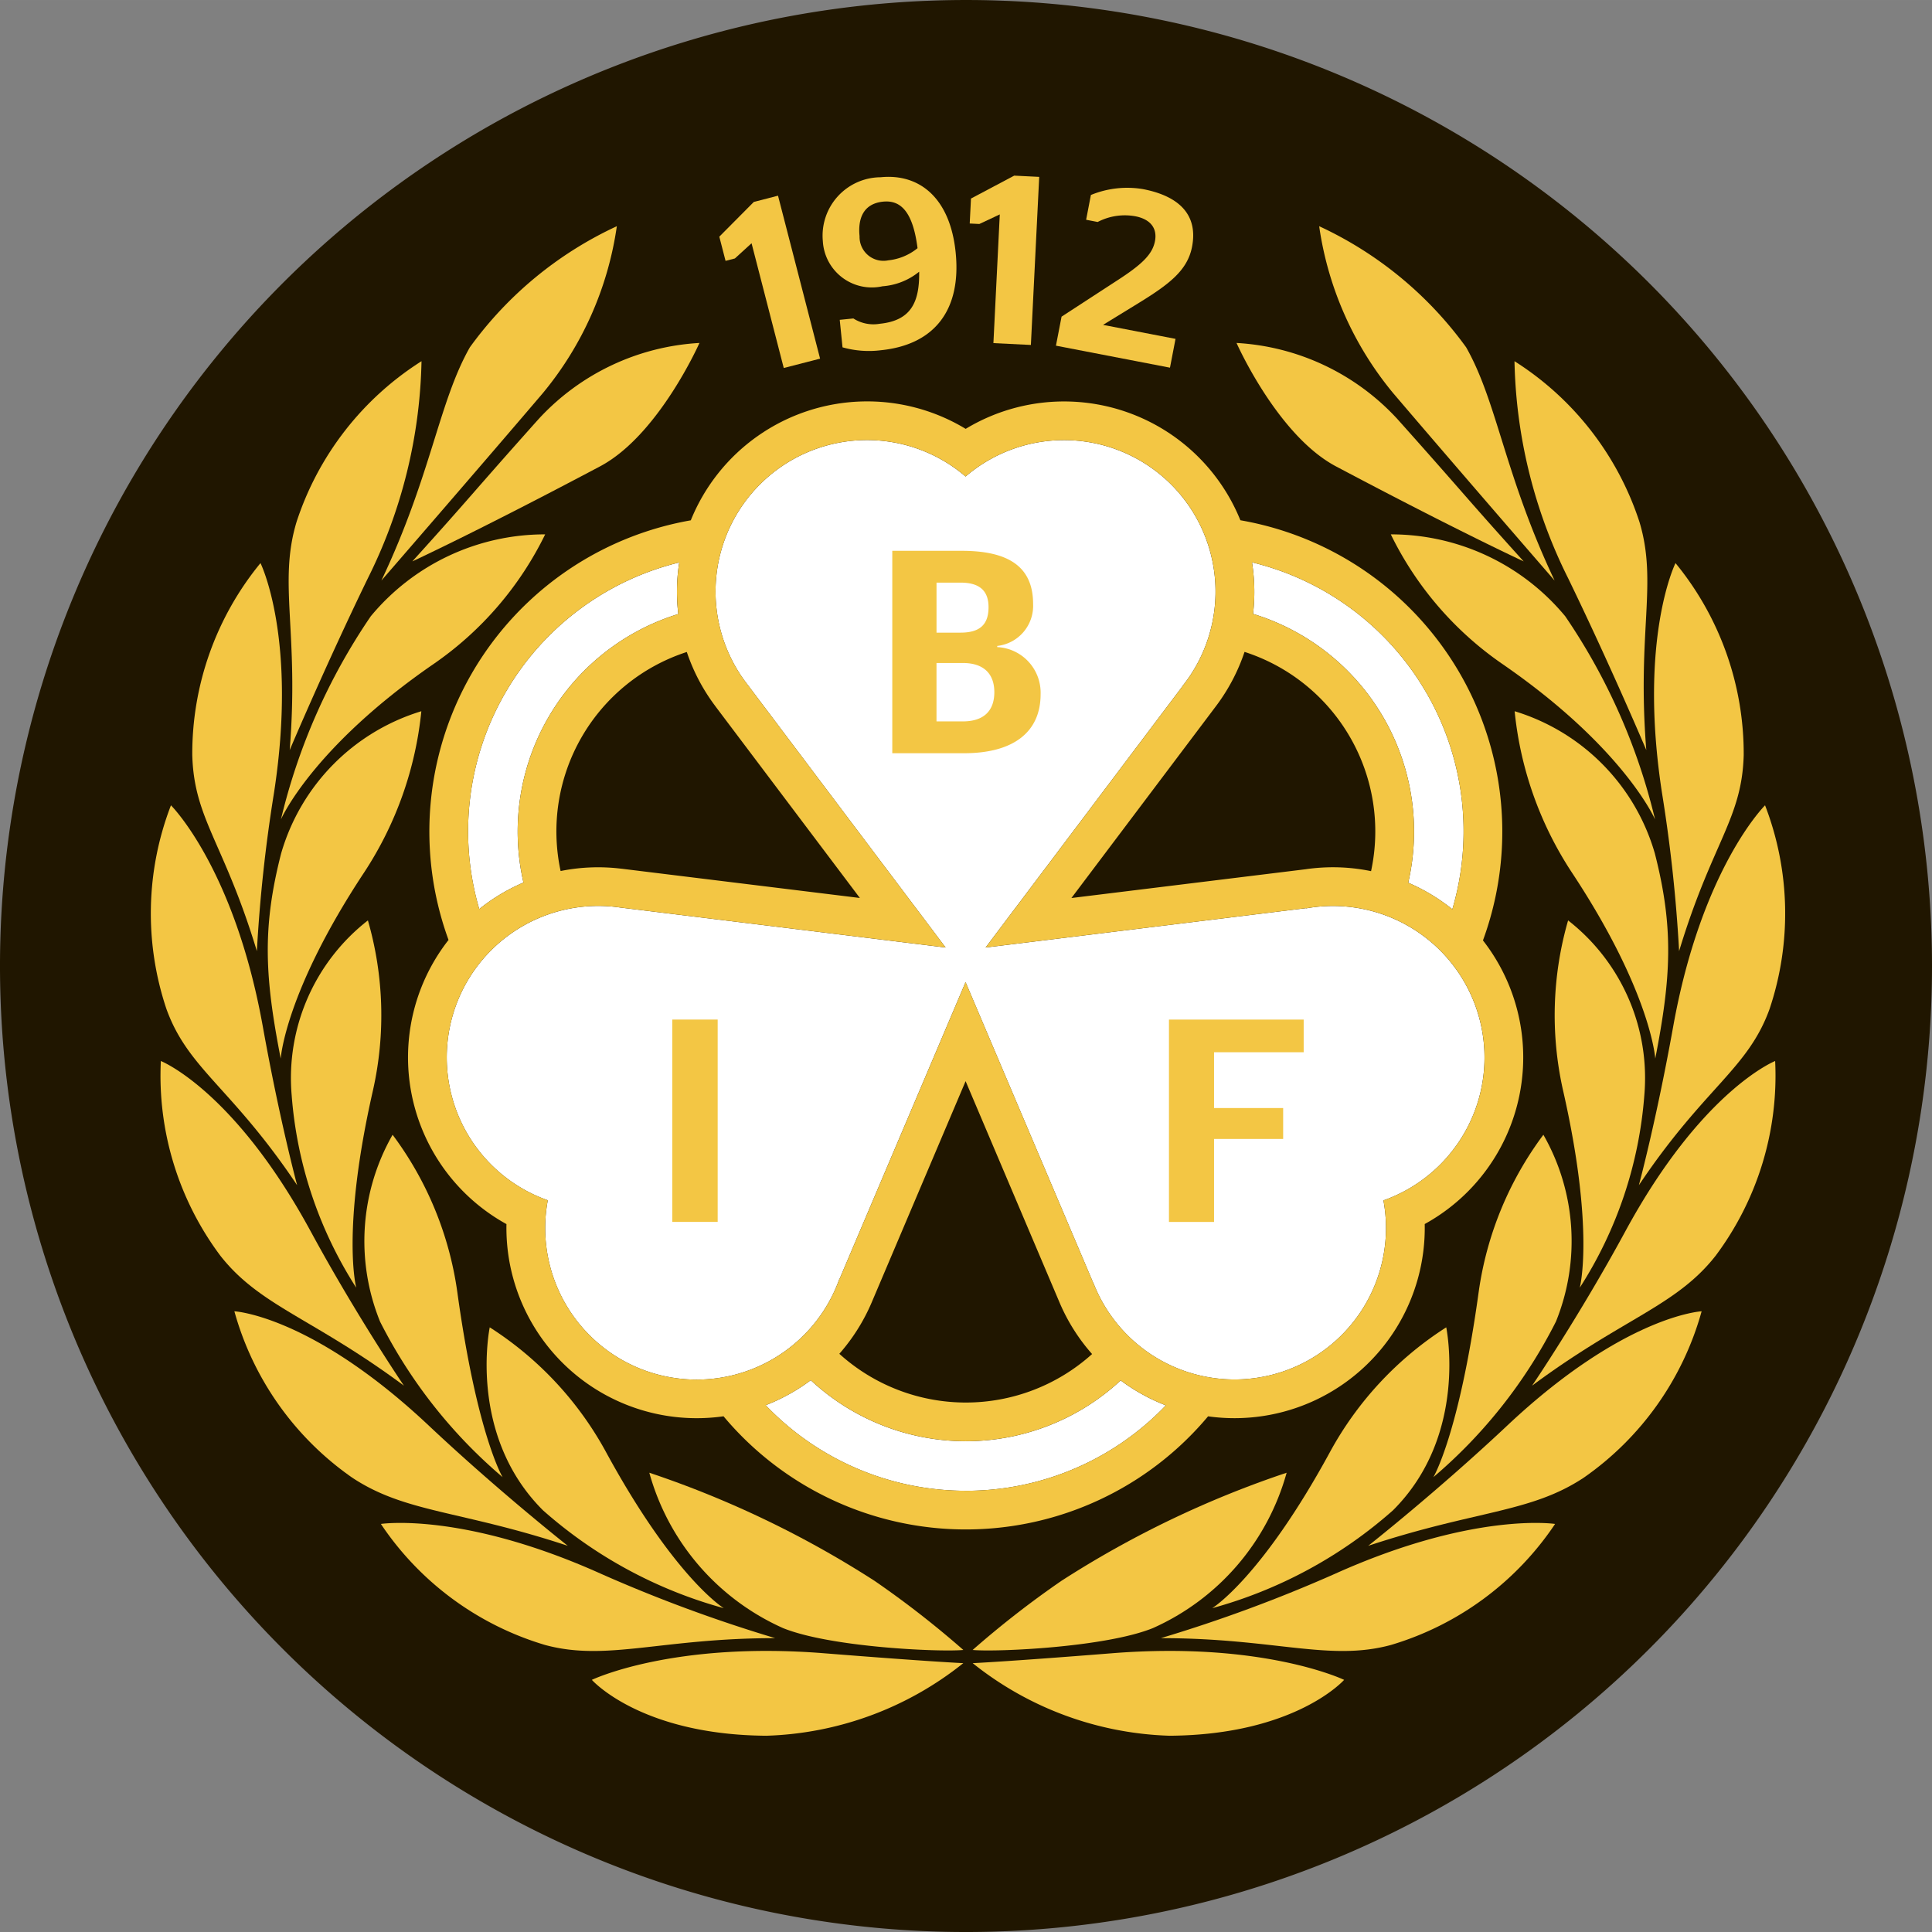 <svg height="316.228" viewBox="0 0 88.796 88.795" width="316.228" xmlns="http://www.w3.org/2000/svg"><rect x="0" y="0" width="88.796" height="88.795" fill="#808080" stroke="none"/><path d="m88.796 44.398a44.398 44.398 0 1 1 -44.399-44.398 44.398 44.398 0 0 1 44.399 44.398" fill="#201600"/><path d="m65.562 31.846a12.707 12.707 0 0 1 1.189 9.945 8.696 8.696 0 0 0 -2.029-1.221 10.46 10.46 0 0 0 -7.131-12.356 8.736 8.736 0 0 0 -.029-2.238c-.006-.043-.013-.088-.02-.131a12.711 12.711 0 0 1 8.02 6.003m-42.341 0a12.708 12.708 0 0 1 7.998-5.998c-.007.041-.013.084-.019.124a8.691 8.691 0 0 0 -.025 2.247 10.459 10.459 0 0 0 -7.116 12.341 8.752 8.752 0 0 0 -1.948 1.151c-.027.022-.056.045-.085.068a12.71 12.71 0 0 1 1.195-9.933m21.17 36.669a12.716 12.716 0 0 1 -9.2-3.933c.033-.014.067-.027.102-.041a8.737 8.737 0 0 0 1.971-1.109 10.457 10.457 0 0 0 14.243.01 8.714 8.714 0 0 0 1.959 1.1q.059.025.118.047a12.708 12.708 0 0 1 -9.193 3.927m23.601-18.112a6.975 6.975 0 0 1 -4.408 4.765 6.961 6.961 0 0 1 -13.327 3.805l-.005.002-5.874-13.838-5.788 13.633-.008-.004a6.962 6.962 0 0 1 -13.406-3.604 6.963 6.963 0 0 1 3.334-13.454l14.95 1.836-9.061-12.027h.001a6.962 6.962 0 0 1 9.979-9.62 6.955 6.955 0 0 1 4.519-1.673h.001a6.964 6.964 0 0 1 5.443 11.312l.005.002-9.048 12.007 14.729-1.809.001.01a6.888 6.888 0 0 1 1.232-.11 6.966 6.966 0 0 1 6.731 8.766" fill="#fff"/><g fill="#f3c644"><path d="m68.157 43.223a14.522 14.522 0 0 0 -11.147-19.312h-.001a8.745 8.745 0 0 0 -12.626-4.201 8.746 8.746 0 0 0 -12.634 4.204h-.001a14.523 14.523 0 0 0 -11.133 19.286 8.752 8.752 0 0 0 2.662 13.06 8.746 8.746 0 0 0 9.977 8.833 14.522 14.522 0 0 0 22.27.002 8.745 8.745 0 0 0 9.957-8.838 8.739 8.739 0 0 0 2.677-13.035m-2.596-11.376a12.707 12.707 0 0 1 1.189 9.945 8.696 8.696 0 0 0 -2.029-1.221 10.46 10.46 0 0 0 -7.131-12.356 8.736 8.736 0 0 0 -.029-2.238c-.006-.043-.013-.088-.02-.131a12.711 12.711 0 0 1 8.02 6.003m-8.362-1.887a8.67 8.67 0 0 1 5.815 10.077 8.705 8.705 0 0 0 -1.753-.179 8.874 8.874 0 0 0 -1.212.085l-.039.006-10.768 1.323 6.645-8.82a8.773 8.773 0 0 0 1.312-2.492m-24.326 2.491 6.646 8.819-10.959-1.346v.001h-.002a8.741 8.741 0 0 0 -2.793.106 8.668 8.668 0 0 1 5.8-10.067 8.76 8.76 0 0 0 1.309 2.486m-9.653-.604a12.708 12.708 0 0 1 7.998-5.998c-.007.041-.013.084-.019.124a8.691 8.691 0 0 0 -.025 2.247 10.459 10.459 0 0 0 -7.116 12.341 8.752 8.752 0 0 0 -1.948 1.151c-.027.022-.056.045-.085.068a12.71 12.71 0 0 1 1.195-9.933m21.17 36.669a12.716 12.716 0 0 1 -9.2-3.933c.033-.014.067-.027.102-.041a8.737 8.737 0 0 0 1.971-1.109 10.457 10.457 0 0 0 14.243.01 8.714 8.714 0 0 0 1.959 1.1q.059.025.118.047a12.708 12.708 0 0 1 -9.193 3.927m-.012-18.827 4.314 10.165a8.715 8.715 0 0 0 1.499 2.377 8.667 8.667 0 0 1 -11.617-.011 8.78 8.78 0 0 0 1.489-2.366zm23.613.715a6.975 6.975 0 0 1 -4.408 4.765 6.961 6.961 0 0 1 -13.327 3.805l-.005.002-5.874-13.838-5.788 13.633-.008-.004a6.962 6.962 0 0 1 -13.406-3.604 6.963 6.963 0 0 1 3.334-13.454l14.95 1.836-9.061-12.027h.001a6.962 6.962 0 0 1 9.979-9.62 6.955 6.955 0 0 1 4.519-1.673h.001a6.964 6.964 0 0 1 5.443 11.312l.005.002-9.048 12.007 14.729-1.809.001.01a6.888 6.888 0 0 1 1.232-.11 6.966 6.966 0 0 1 6.731 8.766"/><path d="m30.898 46.859h2.087v9.3h-2.087z"/><path d="m53.726 56.161v-9.301h6.192v1.501h-4.12v2.565h3.177v1.421h-3.177v3.814z"/><path d="m41.01 25.315h3.189c2.193 0 3.283.758 3.283 2.445a1.855 1.855 0 0 1 -1.648 1.927v.054a2.097 2.097 0 0 1 1.993 2.166c0 1.74-1.249 2.711-3.521 2.711h-3.296zm3.136 3.761c.89 0 1.288-.372 1.288-1.17 0-.743-.398-1.129-1.288-1.129h-1.103v2.299zm.106 4.079c.997 0 1.448-.519 1.448-1.342 0-.837-.478-1.342-1.448-1.342h-1.21v2.684z"/><path d="m36.022 16.913-1.48-5.734-.767.7-.428.11-.287-1.112 1.585-1.596 1.113-.288 1.934 7.49z"/><path d="m38.723 15.963-.128-1.264.626-.063a1.709 1.709 0 0 0 1.213.244c1.451-.146 1.83-1.006 1.812-2.393a3.021 3.021 0 0 1 -1.686.67 2.255 2.255 0 0 1 -2.742-2.077 2.685 2.685 0 0 1 2.657-2.934c1.759-.178 3.192.921 3.448 3.461.265 2.627-.96 4.239-3.443 4.49a4.443 4.443 0 0 1 -1.757-.134m3.448-4.557c-.209-1.634-.747-2.223-1.582-2.139-.901.092-1.166.762-1.083 1.587a1.099 1.099 0 0 0 1.322 1.11 2.538 2.538 0 0 0 1.343-.558"/><path d="m45.658 15.769.293-5.915-.939.44-.443-.022.058-1.147 1.987-1.053 1.149.057-.383 7.725z"/><path d="m53.773 16.898-5.241-1.011.258-1.334 2.522-1.641c1.182-.761 1.654-1.223 1.771-1.83.111-.575-.189-1.004-.905-1.143a2.694 2.694 0 0 0 -1.728.263l-.531-.102.219-1.139a4.385 4.385 0 0 1 2.393-.27c1.671.321 2.54 1.187 2.256 2.652-.209 1.084-1.052 1.721-2.444 2.578l-1.646 1.01 3.331.643z"/><path d="m55.714 73.912s2.261-1.378 5.42-7.19a15.714 15.714 0 0 1 5.336-5.717s1.034 4.943-2.45 8.412a20.836 20.836 0 0 1 -8.306 4.495"/><path d="m62.884 71.046s3.166-2.493 6.395-5.531c5.39-5.067 8.929-5.248 8.929-5.248a13.804 13.804 0 0 1 -5.409 7.642c-2.454 1.629-4.954 1.495-9.915 3.137"/><path d="m70.416 63.685s2.169-3.192 4.283-7.089c3.528-6.503 6.888-7.832 6.888-7.832a13.814 13.814 0 0 1 -2.738 8.953c-1.819 2.316-4.238 2.853-8.433 5.968"/><path d="m75.323 54.474s.795-2.936 1.579-7.301c1.309-7.281 4.221-10.161 4.221-10.161a13.814 13.814 0 0 1 .208 9.36c-.999 2.77-2.997 3.603-6.008 8.102"/><path d="m77.173 43.715a69.438 69.438 0 0 0 -.784-7.256c-1.102-7.119.618-10.579.618-10.579a13.815 13.815 0 0 1 3.135 8.822c-.08 2.944-1.456 4.011-2.969 9.012"/><path d="m75.665 34.473s-1.658-3.914-3.595-7.902a23.308 23.308 0 0 1 -2.463-9.971 13.815 13.815 0 0 1 5.745 7.393c.847 2.821-.124 5.035.313 10.48"/><path d="m53.351 75.29a67.82 67.82 0 0 0 8.004-2.957c6.377-2.867 10.118-2.292 10.118-2.292a13.81 13.81 0 0 1 -7.533 5.559c-2.841.777-5.364-.312-10.589-.31"/><path d="m65.88 67.889s1.176-1.949 2.08-8.502a15.711 15.711 0 0 1 2.975-7.233 9.855 9.855 0 0 1 .577 8.586 22.942 22.942 0 0 1 -5.631 7.149"/><path d="m72.608 59.18s.698-2.611-.768-9.061a15.712 15.712 0 0 1 .231-7.817 9.187 9.187 0 0 1 3.504 8.03 19.017 19.017 0 0 1 -2.966 8.849"/><path d="m76.077 48.652s-.188-3.04-3.836-8.557a16.456 16.456 0 0 1 -2.627-7.407 9.619 9.619 0 0 1 6.443 6.533c.884 3.449.745 5.712.02 9.432"/><path d="m76.067 37.661s-1.428-3.299-7.039-7.16a15.481 15.481 0 0 1 -5.106-5.942 10.392 10.392 0 0 1 8.018 3.766 28.128 28.128 0 0 1 4.127 9.336"/><path d="m44.705 76.439s1.476-.063 6.403-.455c6.97-.556 10.669 1.223 10.669 1.223s-2.236 2.53-8.024 2.568a15.217 15.217 0 0 1 -9.048-3.336"/><path d="m44.703 75.833a43.964 43.964 0 0 1 4.082-3.178 46.093 46.093 0 0 1 10.35-4.968 11.05 11.05 0 0 1 -6.144 7.14c-2.175.882-7.162 1.107-8.288 1.006"/><path d="m71.452 26.684s-4.595-5.298-7.423-8.618a15.451 15.451 0 0 1 -3.399-7.67 17.301 17.301 0 0 1 6.755 5.566c1.431 2.519 1.763 5.858 4.067 10.723"/><path d="m70.03 25.802s-2.989-1.38-8.628-4.368c-2.694-1.428-4.57-5.672-4.57-5.672a10.876 10.876 0 0 1 7.395 3.499c3.1 3.469 3.1 3.554 5.802 6.541"/><path d="m33.265 73.912s-2.261-1.378-5.42-7.19a15.714 15.714 0 0 0 -5.336-5.717s-1.034 4.943 2.45 8.412a20.836 20.836 0 0 0 8.306 4.495"/><path d="m26.096 71.046s-3.166-2.493-6.395-5.531c-5.39-5.067-8.929-5.248-8.929-5.248a13.805 13.805 0 0 0 5.409 7.642c2.454 1.629 4.954 1.495 9.915 3.137"/><path d="m18.564 63.685s-2.169-3.192-4.283-7.089c-3.528-6.503-6.888-7.832-6.888-7.832a13.813 13.813 0 0 0 2.738 8.953c1.819 2.316 4.238 2.853 8.433 5.968"/><path d="m13.657 54.474s-.795-2.936-1.579-7.301c-1.309-7.281-4.221-10.161-4.221-10.161a13.814 13.814 0 0 0 -.208 9.36c.999 2.77 2.997 3.603 6.008 8.102"/><path d="m11.806 43.715a69.416 69.416 0 0 1 .784-7.256c1.102-7.119-.618-10.579-.618-10.579a13.807 13.807 0 0 0 -3.135 8.822c.08 2.944 1.456 4.011 2.969 9.012"/><path d="m13.315 34.473s1.658-3.914 3.595-7.902a23.307 23.307 0 0 0 2.463-9.971 13.815 13.815 0 0 0 -5.745 7.393c-.847 2.821.124 5.035-.313 10.48"/><path d="m35.629 75.29a67.878 67.878 0 0 1 -8.005-2.957c-6.377-2.867-10.118-2.292-10.118-2.292a13.816 13.816 0 0 0 7.534 5.559c2.841.777 5.364-.312 10.589-.31"/><path d="m23.099 67.889s-1.176-1.949-2.08-8.502a15.711 15.711 0 0 0 -2.975-7.233 9.855 9.855 0 0 0 -.577 8.586 22.941 22.941 0 0 0 5.631 7.149"/><path d="m16.372 59.18s-.698-2.611.768-9.061a15.712 15.712 0 0 0 -.231-7.817 9.187 9.187 0 0 0 -3.504 8.03 19.016 19.016 0 0 0 2.966 8.849"/><path d="m12.902 48.652s.188-3.04 3.836-8.557a16.474 16.474 0 0 0 2.627-7.407 9.619 9.619 0 0 0 -6.443 6.533c-.886 3.449-.745 5.712-.02 9.432"/><path d="m12.912 37.661s1.428-3.299 7.039-7.16a15.481 15.481 0 0 0 5.106-5.942 10.388 10.388 0 0 0 -8.017 3.766 28.101 28.101 0 0 0 -4.128 9.336"/><path d="m44.274 76.439s-1.476-.063-6.403-.455c-6.97-.556-10.669 1.223-10.669 1.223s2.236 2.53 8.024 2.568a15.217 15.217 0 0 0 9.048-3.336"/><path d="m44.276 75.833a44.13 44.13 0 0 0 -4.083-3.178 46.093 46.093 0 0 0 -10.35-4.968 11.05 11.05 0 0 0 6.144 7.14c2.175.882 7.162 1.107 8.288 1.006"/><path d="m17.528 26.684s4.595-5.298 7.423-8.618a15.45 15.45 0 0 0 3.399-7.67 17.301 17.301 0 0 0 -6.755 5.566c-1.431 2.519-1.763 5.858-4.067 10.723"/><path d="m18.95 25.802s2.989-1.38 8.628-4.368c2.694-1.428 4.569-5.672 4.569-5.672a10.874 10.874 0 0 0 -7.394 3.499c-3.1 3.469-3.1 3.554-5.802 6.541"/></g></svg>